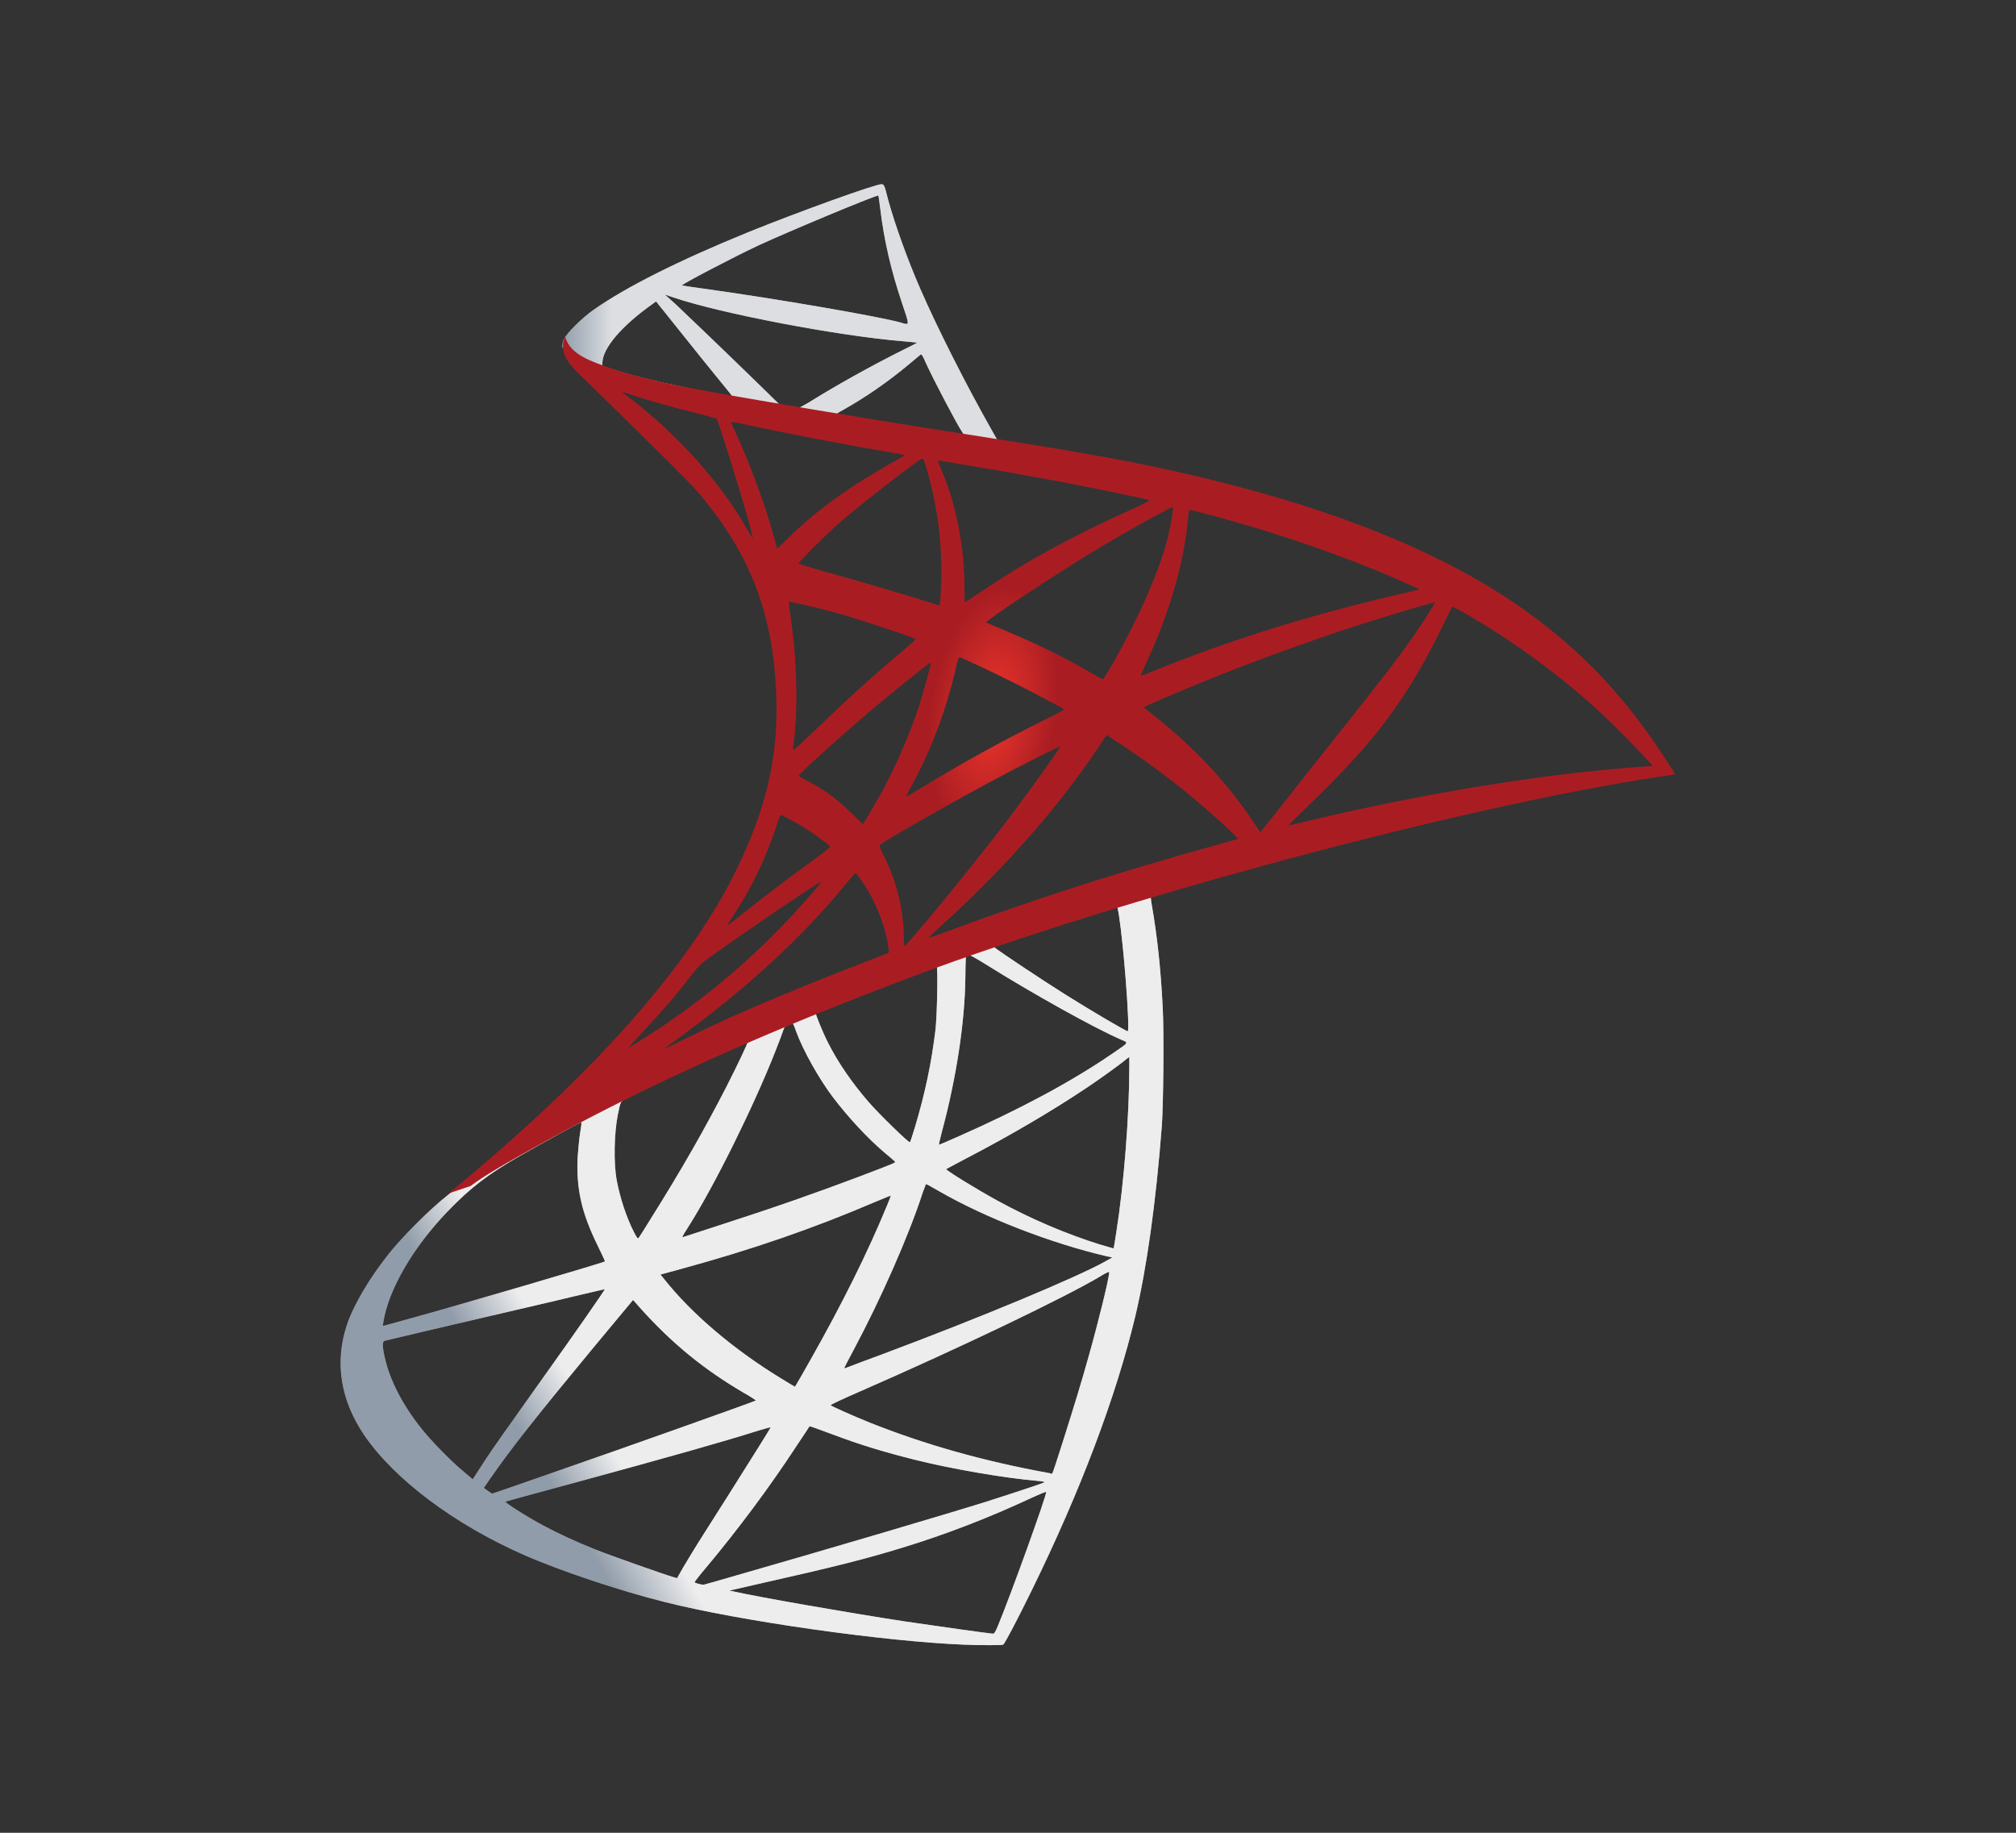 <svg width="88" height="80" viewBox="0 0 88 80" fill="none" xmlns="http://www.w3.org/2000/svg">
<rect x="0" y="0" width="88" height="80" fill="#333333" stroke="none"/>
<path d="M51.653 37.812L38.88 41.982L27.77 46.886L24.663 47.705C23.872 48.459 23.042 49.221 22.144 49.993C21.16 50.841 20.244 51.616 19.537 52.174C18.754 52.791 17.597 53.951 17.008 54.684C16.128 55.784 15.435 56.954 15.136 57.852C14.605 59.475 14.867 61.114 15.89 62.629C17.202 64.558 19.82 66.53 22.869 67.87C24.424 68.556 27.04 69.433 29.008 69.925C32.281 70.755 38.613 71.653 42.097 71.789C42.802 71.818 43.749 71.818 43.786 71.789C43.864 71.739 44.404 70.708 45.032 69.425C47.176 65.053 48.721 60.949 49.558 57.446C50.061 55.323 50.456 52.493 50.715 49.145C50.783 48.208 50.812 45.071 50.755 44.009C50.668 42.27 50.514 40.862 50.273 39.482C50.234 39.281 50.223 39.095 50.244 39.087C50.283 39.058 50.398 39.019 51.972 38.566L51.653 37.812ZM48.736 39.522C48.851 39.522 49.16 42.485 49.239 44.357C49.257 44.752 49.249 45.014 49.228 45.014C49.152 45.014 47.597 44.098 46.487 43.401C45.522 42.794 43.689 41.577 43.398 41.346C43.302 41.278 43.312 41.27 44.103 40.998C45.446 40.545 48.632 39.522 48.736 39.522ZM42.231 41.666C42.317 41.666 42.54 41.791 43.071 42.118C45.061 43.365 47.762 44.87 48.922 45.373C49.278 45.527 49.317 45.469 48.498 46.03C46.741 47.226 44.55 48.404 41.867 49.592C41.393 49.804 40.998 49.969 40.99 49.969C40.972 49.969 41.029 49.729 41.105 49.438C41.752 47.035 42.118 44.603 42.139 42.653C42.15 41.687 42.15 41.687 42.236 41.658C42.21 41.666 42.22 41.666 42.231 41.666ZM40.888 42.176C40.946 42.234 40.906 44.396 40.83 44.985C40.658 46.393 40.385 47.708 39.943 49.184C39.836 49.54 39.739 49.841 39.72 49.859C39.681 49.907 38.359 48.613 37.925 48.113C37.171 47.244 36.582 46.375 36.15 45.527C35.927 45.092 35.579 44.244 35.61 44.215C35.762 44.105 40.851 42.137 40.888 42.176ZM34.576 44.658C34.587 44.658 34.595 44.658 34.605 44.668C34.623 44.687 34.692 44.841 34.749 45.017C35.058 45.857 35.752 47.092 36.351 47.883C37.008 48.752 37.867 49.679 38.582 50.286C38.815 50.48 39.027 50.663 39.056 50.692C39.113 50.749 39.134 50.739 37.558 51.339C35.733 52.032 33.744 52.729 31.466 53.462C30.922 53.637 30.377 53.815 29.835 53.993C29.749 54.022 29.778 53.975 30.029 53.577C31.157 51.81 32.877 48.344 33.843 45.893C34.008 45.469 34.171 45.045 34.199 44.948C34.239 44.812 34.286 44.765 34.411 44.697C34.48 44.676 34.548 44.658 34.576 44.658ZM32.644 45.459C32.673 45.477 32.181 46.511 31.699 47.456C30.762 49.281 29.739 51.077 28.369 53.257C28.139 53.634 27.917 53.983 27.888 54.019C27.841 54.087 27.82 54.066 27.665 53.768C27.338 53.121 27.066 52.291 26.922 51.527C26.778 50.773 26.807 49.462 26.969 48.65C27.095 48.05 27.084 48.061 27.375 47.917C28.61 47.291 32.608 45.42 32.644 45.459ZM49.296 46.134V46.54C49.296 48.692 49.066 51.647 48.726 53.799C48.668 54.176 48.618 54.485 48.611 54.493C48.611 54.493 48.33 54.417 48.003 54.32C46.556 53.867 44.982 53.2 43.563 52.42C42.626 51.909 41.265 51.069 41.304 51.03C41.315 51.019 41.72 50.807 42.192 50.556C44.084 49.572 45.898 48.509 47.472 47.456C48.061 47.061 48.948 46.422 49.142 46.249L49.296 46.134ZM25.356 48.99C25.396 48.99 25.385 49.069 25.328 49.414C25.288 49.666 25.241 50.129 25.22 50.449C25.142 51.857 25.375 52.901 26.068 54.328C26.262 54.723 26.417 55.053 26.406 55.061C26.338 55.119 19.948 56.993 17.94 57.543C17.341 57.708 16.82 57.852 16.78 57.862C16.712 57.88 16.704 57.873 16.733 57.708C16.956 56.289 18.037 54.435 19.542 52.873C20.547 51.831 21.349 51.221 22.718 50.441C23.702 49.88 25.218 49.04 25.333 49.003C25.338 48.99 25.349 48.99 25.356 48.99ZM40.417 51.684C40.427 51.674 40.658 51.799 40.938 51.964C43.003 53.16 45.88 54.27 48.333 54.841L48.556 54.888L48.247 55.061C46.964 55.776 42.744 57.532 38.43 59.145C37.801 59.375 37.184 59.608 37.069 59.655C36.953 59.703 36.846 59.734 36.846 59.723C36.846 59.713 37.019 59.375 37.241 58.962C38.448 56.702 39.665 53.951 40.283 52.04C40.359 51.857 40.406 51.694 40.417 51.684ZM38.88 52.187C38.891 52.197 38.812 52.399 38.715 52.632C37.875 54.668 36.775 56.888 35.364 59.38C35.008 60.017 34.707 60.53 34.699 60.53C34.689 60.53 34.401 60.357 34.053 60.142C32.006 58.888 30.192 57.344 29.003 55.846L28.83 55.634L29.71 55.394C32.856 54.535 35.532 53.608 38.186 52.469C38.563 52.312 38.872 52.187 38.88 52.187ZM48.419 55.517C48.419 55.517 48.427 55.527 48.419 55.517C48.43 55.739 47.938 57.726 47.532 59.166C47.194 60.373 46.904 61.318 46.375 62.988C46.145 63.721 45.94 64.331 45.93 64.331C45.919 64.331 45.862 64.32 45.804 64.302C42.938 63.781 40.37 63.056 37.956 62.093C37.281 61.823 36.315 61.388 36.257 61.339C36.239 61.32 36.817 61.048 37.55 60.731C41.943 58.81 46.498 56.629 48.063 55.692C48.244 55.574 48.388 55.517 48.419 55.517ZM26.401 56.27C26.419 56.289 25.194 58.056 23.477 60.459C22.877 61.299 22.184 62.284 21.922 62.65C21.66 63.017 21.265 63.595 21.042 63.943L20.636 64.572L20.202 64.205C19.691 63.781 18.801 62.873 18.406 62.37C17.576 61.336 17.016 60.247 16.794 59.252C16.686 58.789 16.686 58.556 16.783 58.527C16.927 58.488 19.506 57.88 21.919 57.32C23.262 57.011 24.814 56.645 25.375 56.509C25.935 56.375 26.39 56.27 26.401 56.27ZM27.634 56.742L27.943 57.09C29.333 58.645 30.752 59.794 32.469 60.797C32.778 60.969 33.008 61.124 32.99 61.134C32.922 61.182 27.024 63.278 24.294 64.224C22.759 64.763 21.495 65.197 21.485 65.197C21.474 65.197 21.388 65.14 21.291 65.072L21.118 64.946L21.398 64.54C22.307 63.226 23.445 61.789 25.924 58.797L27.634 56.742ZM35.338 62.255C35.349 62.244 35.773 62.399 36.294 62.593C37.548 63.066 38.542 63.365 39.875 63.703C41.516 64.119 43.891 64.522 45.291 64.64C45.503 64.658 45.618 64.679 45.582 64.708C45.514 64.747 44.095 65.218 43.053 65.548C41.393 66.069 36.325 67.566 32.194 68.752C31.432 68.975 30.775 69.158 30.736 69.168C30.639 69.187 30.32 69.1 30.32 69.061C30.32 69.043 30.55 68.742 30.83 68.415C32.22 66.755 33.6 64.901 34.749 63.145C35.069 62.661 35.338 62.265 35.338 62.255ZM33.639 62.302C33.65 62.312 32.964 63.412 31.767 65.305C31.257 66.106 30.686 67.014 30.482 67.331C30.288 67.64 30 68.121 29.835 68.394L29.555 68.886L29.411 68.847C29.063 68.75 26.621 67.891 25.974 67.629C25.173 67.31 24.343 66.925 23.726 66.595C22.953 66.179 21.987 65.561 22.066 65.543C22.084 65.532 23.409 65.176 25 64.742C29.228 63.593 31.574 62.928 33.11 62.443C33.388 62.36 33.629 62.294 33.639 62.302ZM45.658 65.121H45.668C45.707 65.218 44.142 69.561 43.574 70.933C43.448 71.242 43.401 71.32 43.333 71.31C43.168 71.299 40.901 70.983 39.519 70.778C37.116 70.412 33.079 69.708 32.066 69.475L31.835 69.428L33.273 69.1C36.362 68.407 37.849 68.03 39.354 67.566C41.255 66.988 43.139 66.263 45.04 65.375C45.338 65.237 45.59 65.132 45.658 65.121Z" fill="url(#paint0_linear_4220_4357)"/>
<path d="M38.485 8.042C38.273 8.014 34.846 9.249 32.634 10.147C29.652 11.364 27.335 12.522 25.906 13.527C25.375 13.904 24.71 14.569 24.602 14.831C24.563 14.927 24.545 15.043 24.545 15.158L25.838 16.383L28.916 17.367L36.244 18.681L44.623 20.119L44.71 19.393C44.681 19.393 44.663 19.383 44.634 19.383L43.535 19.21L43.312 18.815C42.173 16.807 40.917 14.317 40.184 12.637C39.613 11.333 39.074 9.828 38.775 8.747C38.61 8.092 38.592 8.053 38.485 8.042ZM38.33 8.535H38.341C38.351 8.545 38.388 8.815 38.427 9.134C38.592 10.485 38.89 11.789 39.364 13.197C39.72 14.26 39.72 14.202 39.307 14.077C38.322 13.807 33.911 13.043 30.715 12.6C30.204 12.532 29.77 12.464 29.77 12.456C29.731 12.417 32.076 11.192 33.11 10.71C34.43 10.1 38.061 8.584 38.33 8.535ZM29.024 12.859L29.401 12.985C31.448 13.681 36.592 14.666 39.43 14.896C39.749 14.925 40.019 14.954 40.029 14.954C40.04 14.964 39.767 15.108 39.422 15.273C38.05 15.959 36.545 16.799 35.503 17.446C35.194 17.639 34.914 17.794 34.875 17.794C34.835 17.794 34.634 17.755 34.422 17.726L34.037 17.668L33.071 16.723C31.372 15.071 30.04 13.799 29.529 13.315L29.024 12.859ZM28.639 13.158L30 14.857C30.744 15.794 31.498 16.71 31.66 16.912C31.825 17.113 31.958 17.278 31.951 17.289C31.911 17.317 29.982 16.941 28.958 16.71C27.906 16.469 27.471 16.354 26.825 16.15L26.293 15.977V15.844C26.304 15.197 27.123 14.231 28.513 13.247L28.639 13.158ZM40.205 15.475C40.244 15.475 40.291 15.561 40.406 15.823C40.733 16.548 41.757 18.495 42.008 18.872C42.087 18.998 42.22 19.009 40.859 18.786C37.587 18.255 36.534 18.082 36.534 18.061C36.534 18.05 36.631 17.982 36.757 17.917C37.77 17.357 38.794 16.642 39.702 15.88C39.925 15.697 40.126 15.524 40.165 15.493C40.173 15.475 40.194 15.467 40.205 15.475Z" fill="url(#paint1_linear_4220_4357)"/>
<path d="M51.653 37.812L38.88 41.982L27.77 46.886L24.663 47.705C23.872 48.459 23.042 49.221 22.144 49.993C21.16 50.841 20.244 51.616 19.537 52.174C18.754 52.791 17.597 53.951 17.008 54.684C16.128 55.784 15.435 56.954 15.136 57.852C14.605 59.475 14.867 61.114 15.89 62.629C17.202 64.558 19.82 66.53 22.869 67.87C24.424 68.556 27.04 69.433 29.008 69.925C32.281 70.755 38.613 71.653 42.097 71.789C42.802 71.818 43.749 71.818 43.786 71.789C43.864 71.739 44.404 70.708 45.032 69.425C47.176 65.053 48.721 60.949 49.558 57.446C50.061 55.323 50.456 52.493 50.715 49.145C50.783 48.208 50.812 45.071 50.755 44.009C50.668 42.27 50.514 40.862 50.273 39.482C50.234 39.281 50.223 39.095 50.244 39.087C50.283 39.058 50.398 39.019 51.972 38.566L51.653 37.812ZM48.736 39.522C48.851 39.522 49.16 42.485 49.239 44.357C49.257 44.752 49.249 45.014 49.228 45.014C49.152 45.014 47.597 44.098 46.487 43.401C45.522 42.794 43.689 41.577 43.398 41.346C43.302 41.278 43.312 41.27 44.103 40.998C45.446 40.545 48.632 39.522 48.736 39.522ZM42.231 41.666C42.317 41.666 42.54 41.791 43.071 42.118C45.061 43.365 47.762 44.87 48.922 45.373C49.278 45.527 49.317 45.469 48.498 46.03C46.741 47.226 44.55 48.404 41.867 49.592C41.393 49.804 40.998 49.969 40.99 49.969C40.972 49.969 41.029 49.729 41.105 49.438C41.752 47.035 42.118 44.603 42.139 42.653C42.15 41.687 42.15 41.687 42.236 41.658C42.21 41.666 42.22 41.666 42.231 41.666ZM40.888 42.176C40.946 42.234 40.906 44.396 40.83 44.985C40.658 46.393 40.385 47.708 39.943 49.184C39.836 49.54 39.739 49.841 39.72 49.859C39.681 49.907 38.359 48.613 37.925 48.113C37.171 47.244 36.582 46.375 36.15 45.527C35.927 45.092 35.579 44.244 35.61 44.215C35.762 44.105 40.851 42.137 40.888 42.176ZM34.576 44.658C34.587 44.658 34.595 44.658 34.605 44.668C34.623 44.687 34.692 44.841 34.749 45.017C35.058 45.857 35.752 47.092 36.351 47.883C37.008 48.752 37.867 49.679 38.582 50.286C38.815 50.48 39.027 50.663 39.056 50.692C39.113 50.749 39.134 50.739 37.558 51.339C35.733 52.032 33.744 52.729 31.466 53.462C30.922 53.637 30.377 53.815 29.835 53.993C29.749 54.022 29.778 53.975 30.029 53.577C31.157 51.81 32.877 48.344 33.843 45.893C34.008 45.469 34.171 45.045 34.199 44.948C34.239 44.812 34.286 44.765 34.411 44.697C34.48 44.676 34.548 44.658 34.576 44.658ZM32.644 45.459C32.673 45.477 32.181 46.511 31.699 47.456C30.762 49.281 29.739 51.077 28.369 53.257C28.139 53.634 27.917 53.983 27.888 54.019C27.841 54.087 27.82 54.066 27.665 53.768C27.338 53.121 27.066 52.291 26.922 51.527C26.778 50.773 26.807 49.462 26.969 48.65C27.095 48.05 27.084 48.061 27.375 47.917C28.61 47.291 32.608 45.42 32.644 45.459ZM49.296 46.134V46.54C49.296 48.692 49.066 51.647 48.726 53.799C48.668 54.176 48.618 54.485 48.611 54.493C48.611 54.493 48.33 54.417 48.003 54.32C46.556 53.867 44.982 53.2 43.563 52.42C42.626 51.909 41.265 51.069 41.304 51.03C41.315 51.019 41.72 50.807 42.192 50.556C44.084 49.572 45.898 48.509 47.472 47.456C48.061 47.061 48.948 46.422 49.142 46.249L49.296 46.134ZM25.356 48.99C25.396 48.99 25.385 49.069 25.328 49.414C25.288 49.666 25.241 50.129 25.22 50.449C25.142 51.857 25.375 52.901 26.068 54.328C26.262 54.723 26.417 55.053 26.406 55.061C26.338 55.119 19.948 56.993 17.94 57.543C17.341 57.708 16.82 57.852 16.78 57.862C16.712 57.88 16.704 57.873 16.733 57.708C16.956 56.289 18.037 54.435 19.542 52.873C20.547 51.831 21.349 51.221 22.718 50.441C23.702 49.88 25.218 49.04 25.333 49.003C25.338 48.99 25.349 48.99 25.356 48.99ZM40.417 51.684C40.427 51.674 40.658 51.799 40.938 51.964C43.003 53.16 45.88 54.27 48.333 54.841L48.556 54.888L48.247 55.061C46.964 55.776 42.744 57.532 38.43 59.145C37.801 59.375 37.184 59.608 37.069 59.655C36.953 59.703 36.846 59.734 36.846 59.723C36.846 59.713 37.019 59.375 37.241 58.962C38.448 56.702 39.665 53.951 40.283 52.04C40.359 51.857 40.406 51.694 40.417 51.684ZM38.88 52.187C38.891 52.197 38.812 52.399 38.715 52.632C37.875 54.668 36.775 56.888 35.364 59.38C35.008 60.017 34.707 60.53 34.699 60.53C34.689 60.53 34.401 60.357 34.053 60.142C32.006 58.888 30.192 57.344 29.003 55.846L28.83 55.634L29.71 55.394C32.856 54.535 35.532 53.608 38.186 52.469C38.563 52.312 38.872 52.187 38.88 52.187ZM48.419 55.517C48.419 55.517 48.427 55.527 48.419 55.517C48.43 55.739 47.938 57.726 47.532 59.166C47.194 60.373 46.904 61.318 46.375 62.988C46.145 63.721 45.94 64.331 45.93 64.331C45.919 64.331 45.862 64.32 45.804 64.302C42.938 63.781 40.37 63.056 37.956 62.093C37.281 61.823 36.315 61.388 36.257 61.339C36.239 61.32 36.817 61.048 37.55 60.731C41.943 58.81 46.498 56.629 48.063 55.692C48.244 55.574 48.388 55.517 48.419 55.517ZM26.401 56.27C26.419 56.289 25.194 58.056 23.477 60.459C22.877 61.299 22.184 62.284 21.922 62.65C21.66 63.017 21.265 63.595 21.042 63.943L20.636 64.572L20.202 64.205C19.691 63.781 18.801 62.873 18.406 62.37C17.576 61.336 17.016 60.247 16.794 59.252C16.686 58.789 16.686 58.556 16.783 58.527C16.927 58.488 19.506 57.88 21.919 57.32C23.262 57.011 24.814 56.645 25.375 56.509C25.935 56.375 26.39 56.27 26.401 56.27ZM27.634 56.742L27.943 57.09C29.333 58.645 30.752 59.794 32.469 60.797C32.778 60.969 33.008 61.124 32.99 61.134C32.922 61.182 27.024 63.278 24.294 64.224C22.759 64.763 21.495 65.197 21.485 65.197C21.474 65.197 21.388 65.14 21.291 65.072L21.118 64.946L21.398 64.54C22.307 63.226 23.445 61.789 25.924 58.797L27.634 56.742ZM35.338 62.255C35.349 62.244 35.773 62.399 36.294 62.593C37.548 63.066 38.542 63.365 39.875 63.703C41.516 64.119 43.891 64.522 45.291 64.64C45.503 64.658 45.618 64.679 45.582 64.708C45.514 64.747 44.095 65.218 43.053 65.548C41.393 66.069 36.325 67.566 32.194 68.752C31.432 68.975 30.775 69.158 30.736 69.168C30.639 69.187 30.32 69.1 30.32 69.061C30.32 69.043 30.55 68.742 30.83 68.415C32.22 66.755 33.6 64.901 34.749 63.145C35.069 62.661 35.338 62.265 35.338 62.255ZM33.639 62.302C33.65 62.312 32.964 63.412 31.767 65.305C31.257 66.106 30.686 67.014 30.482 67.331C30.288 67.64 30 68.121 29.835 68.394L29.555 68.886L29.411 68.847C29.063 68.75 26.621 67.891 25.974 67.629C25.173 67.31 24.343 66.925 23.726 66.595C22.953 66.179 21.987 65.561 22.066 65.543C22.084 65.532 23.409 65.176 25 64.742C29.228 63.593 31.574 62.928 33.11 62.443C33.388 62.36 33.629 62.294 33.639 62.302ZM45.658 65.121H45.668C45.707 65.218 44.142 69.561 43.574 70.933C43.448 71.242 43.401 71.32 43.333 71.31C43.168 71.299 40.901 70.983 39.519 70.778C37.116 70.412 33.079 69.708 32.066 69.475L31.835 69.428L33.273 69.1C36.362 68.407 37.849 68.03 39.354 67.566C41.255 66.988 43.139 66.263 45.04 65.375C45.338 65.237 45.59 65.132 45.658 65.121Z" fill="url(#paint2_linear_4220_4357)"/>
<path d="M38.485 8.042C38.273 8.014 34.846 9.249 32.634 10.147C29.652 11.364 27.335 12.521 25.906 13.527C25.375 13.904 24.71 14.569 24.602 14.831C24.563 14.927 24.545 15.043 24.545 15.158L25.838 16.383L28.916 17.367L36.244 18.681L44.623 20.119L44.71 19.393C44.681 19.393 44.663 19.383 44.634 19.383L43.535 19.21L43.312 18.815C42.173 16.807 40.917 14.317 40.184 12.637C39.613 11.333 39.074 9.828 38.775 8.747C38.61 8.092 38.592 8.053 38.485 8.042ZM38.33 8.535H38.341C38.351 8.545 38.388 8.815 38.427 9.134C38.592 10.485 38.89 11.789 39.364 13.197C39.72 14.26 39.72 14.202 39.307 14.076C38.322 13.807 33.911 13.043 30.715 12.6C30.204 12.532 29.77 12.464 29.77 12.456C29.731 12.417 32.076 11.192 33.11 10.71C34.43 10.1 38.061 8.584 38.33 8.535ZM29.024 12.859L29.401 12.985C31.448 13.681 36.592 14.665 39.43 14.896C39.749 14.925 40.019 14.954 40.029 14.954C40.04 14.964 39.767 15.108 39.422 15.273C38.05 15.959 36.545 16.799 35.503 17.446C35.194 17.639 34.914 17.794 34.875 17.794C34.835 17.794 34.634 17.755 34.422 17.726L34.037 17.668L33.071 16.723C31.372 15.071 30.04 13.799 29.529 13.315L29.024 12.859ZM28.639 13.158L30 14.857C30.744 15.794 31.498 16.71 31.66 16.912C31.825 17.113 31.958 17.278 31.951 17.289C31.911 17.317 29.982 16.94 28.958 16.71C27.906 16.469 27.471 16.354 26.825 16.15L26.293 15.977V15.844C26.304 15.197 27.123 14.231 28.513 13.247L28.639 13.158ZM40.205 15.474C40.244 15.474 40.291 15.561 40.406 15.823C40.733 16.548 41.757 18.495 42.008 18.872C42.087 18.998 42.22 19.009 40.859 18.786C37.587 18.255 36.534 18.082 36.534 18.061C36.534 18.05 36.631 17.982 36.757 17.917C37.77 17.357 38.794 16.642 39.702 15.88C39.925 15.697 40.126 15.524 40.165 15.493C40.173 15.474 40.194 15.467 40.205 15.474Z" fill="url(#paint3_linear_4220_4357)"/>
<path d="M24.67 14.694C24.67 14.694 24.458 15.032 24.66 15.534C24.786 15.843 25.152 16.22 25.568 16.605C25.568 16.605 29.864 20.794 30.385 21.393C32.76 24.134 33.794 26.838 33.89 30.564C33.948 32.956 33.495 35.061 32.364 37.503C30.356 41.886 26.121 46.723 19.584 52.09L20.54 51.77C21.157 51.307 21.998 50.815 23.966 49.734C28.513 47.244 33.629 44.956 39.904 42.6C48.938 39.202 63.794 35.226 72.252 33.933L73.132 33.797L72.996 33.584C72.223 32.388 71.692 31.645 71.056 30.851C69.202 28.553 66.954 26.692 64.202 25.147C60.419 23.032 55.524 21.383 49.328 20.158C48.16 19.925 45.592 19.482 43.506 19.163C39.084 18.477 36.228 18.006 33.081 17.464C31.953 17.27 30.262 16.982 29.144 16.739C28.566 16.613 27.456 16.351 26.587 16.053C25.888 15.783 24.885 15.514 24.67 14.694ZM27.163 17.108C27.173 17.097 27.328 17.155 27.529 17.223C27.896 17.349 28.369 17.493 28.93 17.647C29.354 17.765 29.778 17.878 30.204 17.985C30.783 18.129 31.267 18.265 31.275 18.265C31.343 18.333 32.317 21.451 32.647 22.647C32.773 23.1 32.87 23.488 32.859 23.488C32.849 23.498 32.744 23.333 32.618 23.11C31.49 21.121 29.702 19.105 27.636 17.482C27.364 17.291 27.163 17.116 27.163 17.108ZM31.911 18.419C31.959 18.419 32.173 18.448 32.432 18.506C34.074 18.872 37.019 19.433 38.901 19.752C39.22 19.799 39.472 19.859 39.472 19.878C39.472 19.896 39.356 19.964 39.21 20.042C38.891 20.207 37.608 20.969 37.184 21.26C36.113 21.974 35.147 22.747 34.451 23.44C34.17 23.721 33.93 23.951 33.93 23.951C33.93 23.951 33.872 23.786 33.822 23.584C33.474 22.241 32.752 20.255 32.095 18.854C31.987 18.631 31.901 18.43 31.901 18.409C31.901 18.43 31.901 18.419 31.911 18.419ZM40.27 20.014C40.328 20.032 40.425 20.362 40.618 21.084C40.974 22.485 41.139 24.048 41.082 25.506C41.063 25.912 41.042 26.288 41.024 26.336L40.995 26.433L40.493 26.268C39.459 25.94 37.781 25.448 36.341 25.043C35.521 24.82 34.854 24.618 34.854 24.597C34.854 24.54 36.05 23.343 36.563 22.888C37.54 22.029 40.184 19.985 40.27 20.014ZM40.938 20.108C40.966 20.079 44.935 20.765 46.739 21.113C48.082 21.375 50.029 21.778 50.147 21.828C50.205 21.846 50.003 21.964 49.357 22.252C46.809 23.401 44.917 24.433 43.035 25.689C42.542 26.016 42.126 26.288 42.118 26.288C42.108 26.288 42.1 26.008 42.1 25.671C42.1 23.836 41.733 21.982 41.058 20.419C40.985 20.262 40.927 20.118 40.938 20.108ZM51.2 22.137C51.228 22.166 51.103 22.948 50.987 23.412C50.639 24.849 49.705 26.982 48.556 28.99C48.351 29.346 48.168 29.637 48.15 29.647C48.131 29.658 47.87 29.511 47.571 29.338C46.451 28.681 45.178 28.063 43.788 27.485C43.404 27.32 43.063 27.186 43.055 27.166C42.987 27.108 46.097 25.05 47.736 24.066C49.037 23.275 51.16 22.097 51.2 22.137ZM51.932 22.252C52.019 22.252 53.776 22.733 54.694 23.006C56.964 23.681 59.569 24.637 61.268 25.409L61.972 25.728L61.48 25.843C57.328 26.799 53.776 27.898 50.349 29.289C50.069 29.404 49.817 29.501 49.799 29.501C49.781 29.501 49.875 29.278 50.001 29.009C51.035 26.817 51.7 24.529 51.864 22.579C51.875 22.396 51.904 22.252 51.932 22.252ZM34.44 26.268C34.469 26.239 35.812 26.558 36.534 26.76C37.634 27.069 39.972 27.851 39.972 27.909C39.972 27.919 39.71 28.139 39.404 28.412C38.139 29.464 36.922 30.574 35.464 31.982C35.029 32.399 34.663 32.736 34.644 32.736C34.626 32.736 34.616 32.679 34.626 32.6C34.849 30.977 34.799 28.893 34.49 26.778C34.459 26.508 34.43 26.278 34.44 26.268ZM62.637 26.296C62.655 26.315 62.019 27.32 61.613 27.888C61.035 28.718 60.184 29.82 58.262 32.231C57.249 33.506 56.111 34.943 55.734 35.427C55.346 35.909 55.029 36.315 55.019 36.315C55.008 36.315 54.883 36.142 54.749 35.93C53.668 34.307 52.375 32.888 50.841 31.616C50.55 31.375 50.233 31.113 50.126 31.037C50.019 30.961 49.932 30.883 49.932 30.872C49.932 30.844 51.574 30.139 52.82 29.637C55.001 28.749 57.974 27.686 60.205 27.001C61.372 26.634 62.618 26.278 62.637 26.296ZM63.38 26.49C63.419 26.48 63.65 26.597 63.93 26.76C66.276 28.103 68.574 29.831 70.388 31.605C70.899 32.108 72.163 33.419 72.145 33.43C72.145 33.43 71.7 33.469 71.179 33.506C67.116 33.815 61.912 34.673 56.912 35.88C56.574 35.956 56.276 36.024 56.255 36.024C56.236 36.024 56.611 35.647 57.084 35.194C60.019 32.367 61.362 30.579 62.943 27.396C63.168 26.925 63.362 26.519 63.38 26.49C63.37 26.49 63.37 26.49 63.38 26.49ZM41.883 28.692C42.019 28.721 43.273 29.309 44.218 29.783C45.087 30.218 46.391 30.912 46.456 30.972C46.467 30.982 46.003 31.223 45.432 31.503C43.618 32.412 42.063 33.27 40.443 34.255C39.98 34.535 39.595 34.765 39.584 34.765C39.545 34.765 39.555 34.726 39.815 34.255C40.684 32.671 41.377 30.781 41.775 28.935C41.815 28.786 41.854 28.692 41.883 28.692ZM40.629 28.922C40.657 28.951 40.33 30.139 40.126 30.786C39.731 32.011 39.063 33.548 38.417 34.705C38.262 34.974 38.029 35.37 37.906 35.592L37.665 35.977L37.126 35.456C36.498 34.849 35.987 34.472 35.33 34.134C35.069 33.998 34.867 33.883 34.867 33.864C34.867 33.786 36.519 32.291 37.783 31.21C38.689 30.427 40.6 28.893 40.629 28.922ZM48.302 32.079L48.775 32.388C49.857 33.092 51.131 34.029 52.105 34.849C52.655 35.302 53.718 36.257 53.93 36.49L54.045 36.616L53.262 36.838C48.841 38.063 45.425 39.155 41.438 40.621C40.993 40.786 40.618 40.92 40.587 40.92C40.529 40.92 40.48 40.967 41.474 40.05C44.024 37.705 46.281 35.118 47.961 32.597L48.302 32.079ZM46.286 32.582C46.304 32.6 44.982 34.464 44.192 35.516C43.246 36.77 41.566 38.875 40.409 40.247C39.927 40.818 39.511 41.289 39.493 41.299C39.464 41.31 39.453 41.163 39.453 40.943C39.453 39.776 39.155 38.529 38.634 37.469C38.411 37.024 38.372 36.919 38.422 36.87C38.605 36.705 41.414 35.103 43.192 34.147C44.383 33.508 46.254 32.561 46.286 32.582ZM34.084 35.574C34.113 35.574 34.336 35.689 34.587 35.825C35.205 36.163 35.754 36.54 36.246 36.946C36.265 36.964 36.016 37.168 35.686 37.409C34.77 38.066 33.38 39.118 32.568 39.765C31.718 40.441 31.689 40.459 31.786 40.315C32.422 39.341 32.741 38.789 33.079 38.084C33.377 37.456 33.678 36.713 33.89 36.066C33.966 35.786 34.063 35.574 34.084 35.574ZM37.336 38.121C37.383 38.111 37.443 38.2 37.702 38.584C38.252 39.404 38.676 40.506 38.783 41.393L38.801 41.587L37.482 42.1C35.118 43.017 32.935 43.925 31.459 44.6C31.042 44.794 30.32 45.139 29.846 45.373C29.372 45.613 28.987 45.797 28.987 45.789C28.987 45.778 29.286 45.558 29.652 45.286C32.54 43.192 35.04 40.893 36.911 38.598C37.113 38.357 37.299 38.134 37.317 38.124L37.336 38.121ZM35.841 38.488C35.88 38.527 34.778 39.77 34.027 40.535C32.163 42.435 30.32 43.922 28.032 45.37C27.741 45.553 27.482 45.718 27.453 45.736C27.385 45.776 27.471 45.679 28.477 44.587C29.113 43.901 29.597 43.323 30.147 42.608C30.513 42.134 30.581 42.069 31.113 41.692C32.529 40.671 35.801 38.451 35.841 38.488Z" fill="url(#paint4_radial_4220_4357)"/>
<defs>
<linearGradient id="paint0_linear_4220_4357" x1="24.476" y1="65.507" x2="25.971" y2="64.624" gradientUnits="userSpaceOnUse">
<stop offset="8.13286e-07" stop-color="white" stop-opacity="0.4"/>
<stop offset="1" stop-color="white" stop-opacity="0.6"/>
</linearGradient>
<linearGradient id="paint1_linear_4220_4357" x1="24.58" y1="14.08" x2="25.783" y2="14.08" gradientUnits="userSpaceOnUse">
<stop stop-color="white" stop-opacity="0.4"/>
<stop offset="1" stop-color="white" stop-opacity="0.6"/>
</linearGradient>
<linearGradient id="paint2_linear_4220_4357" x1="24.476" y1="65.509" x2="27.104" y2="63.956" gradientUnits="userSpaceOnUse">
<stop stop-color="#909CA9"/>
<stop offset="1" stop-color="#EDEDEE"/>
</linearGradient>
<linearGradient id="paint3_linear_4220_4357" x1="24.58" y1="14.081" x2="26.694" y2="14.081" gradientUnits="userSpaceOnUse">
<stop stop-color="#939FAB"/>
<stop offset="1" stop-color="#DCDEE1"/>
</linearGradient>
<radialGradient id="paint4_radial_4220_4357" cx="0" cy="0" r="1" gradientUnits="userSpaceOnUse" gradientTransform="translate(43.33 31.117) rotate(-171.457) scale(2.726 5.455)">
<stop stop-color="#EE352C"/>
<stop offset="1" stop-color="#A91D22"/>
</radialGradient>
</defs>
</svg>
